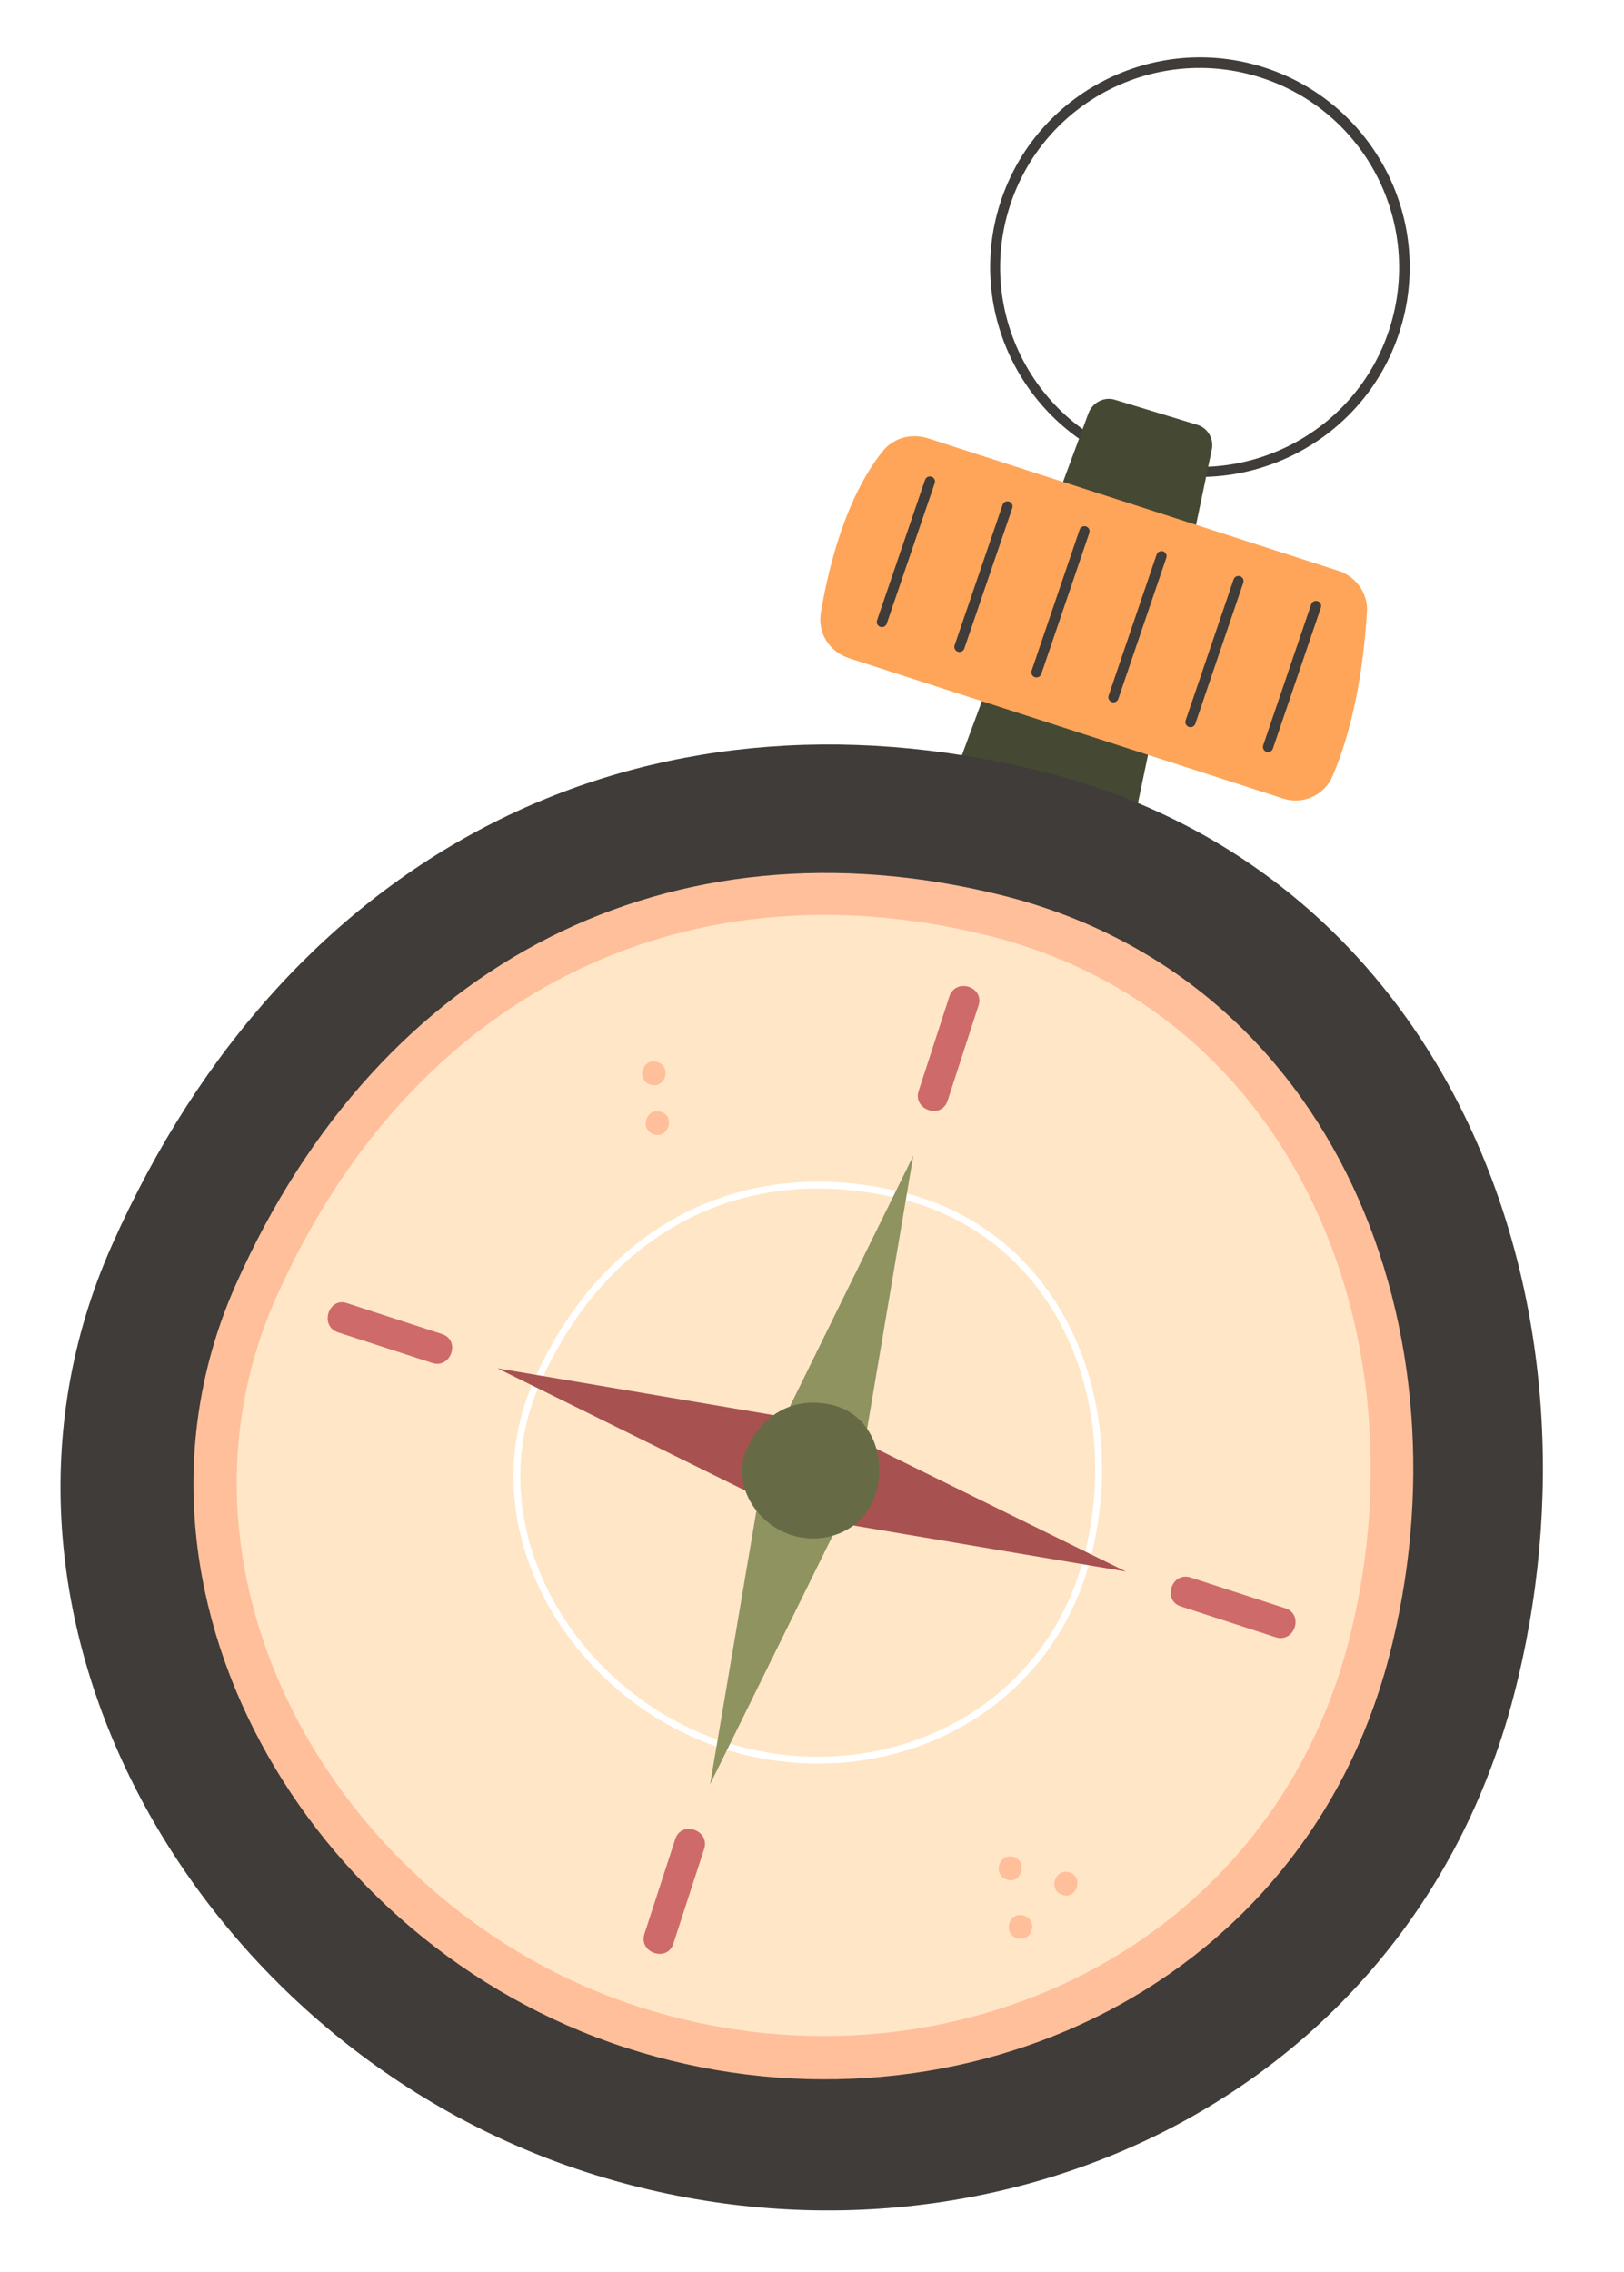<svg xmlns="http://www.w3.org/2000/svg" xmlns:xlink="http://www.w3.org/1999/xlink" id="Capa_1" x="0px" y="0px" viewBox="0 0 274.2 383.6" style="enable-background:new 0 0 274.2 383.6;" xml:space="preserve"><style type="text/css">	.st0{fill:#CCCCCC;}	.st1{fill:#353535;}	.st2{fill:#F7F1E7;}	.st3{fill:url(#SVGID_00000046311449639673238050000007064794797907424938_);}	.st4{fill:#2D2D2D;}	.st5{fill-rule:evenodd;clip-rule:evenodd;fill:#3D3D3D;}	.st6{fill:none;stroke:#3D3D3D;stroke-miterlimit:10;}	.st7{fill:#FFFFFF;stroke:#3D3D3D;stroke-miterlimit:10;}	.st8{fill:url(#SVGID_00000032613353858068542180000007929837154615009196_);}	.st9{fill:#FFFFFF;}	.st10{fill:#FFCC00;}	.st11{fill:#D27530;}	.st12{fill:#FF0000;}	.st13{fill:#EB1E79;}	.st14{fill:#8400A8;}	.st15{fill:#0000FF;}	.st16{fill:#00A0FF;}	.st17{fill:#00C374;}	.st18{fill:#B1E602;}	.st19{fill:#6E0000;}	.st20{fill:#FF7A00;}	.st21{fill:#FFCD00;}	.st22{fill:#FFFF00;}	.st23{fill:url(#SVGID_00000041988501675540553980000017775166389848150938_);}	.st24{fill:#1BA33D;}	.st25{opacity:0.32;fill:#316D54;}	.st26{fill:#4DB605;}	.st27{filter:url(#Adobe_OpacityMaskFilter);}			.st28{opacity:0.75;mask:url(#SVGID_00000050631760930239368330000017903265131911022227_);fill:url(#SVGID_00000031198775821124211740000015931194847532329376_);}	.st29{fill:url(#SVGID_00000020360303656291192250000003989433477576695715_);}	.st30{fill:url(#SVGID_00000097471955539485482800000001508840129255044268_);}	.st31{fill:url(#SVGID_00000155113310120264952360000017651078101307179193_);}	.st32{opacity:0.32;fill:url(#SVGID_00000124121525047332509590000001645107811232647087_);}	.st33{opacity:0.32;fill:url(#SVGID_00000127730065360517972460000014660054038857109666_);}	.st34{opacity:0.32;fill:url(#SVGID_00000183958518303072733460000005182918611728814467_);}	.st35{opacity:0.32;fill:url(#SVGID_00000083800974188150381180000008604431687374885249_);}	.st36{opacity:0.32;fill:url(#SVGID_00000018209108311004425440000002575110598579370405_);}	.st37{opacity:0.32;fill:url(#SVGID_00000100344900099767068300000014618348878645450926_);}	.st38{opacity:0.32;fill:url(#SVGID_00000173854429764508284940000010757036101872084352_);}	.st39{opacity:0.32;fill:url(#SVGID_00000058572189804575648730000002019684595749784499_);}	.st40{opacity:0.32;fill:url(#SVGID_00000034065440803598652540000002322479250570501047_);}	.st41{opacity:0.32;fill:url(#SVGID_00000052068268854465468500000012106076304811287709_);}	.st42{fill:url(#SVGID_00000134251617937841323360000005017570833109834375_);}	.st43{fill:#FFEC7C;}	.st44{fill:url(#SVGID_00000052809599841156715330000013805602506192431514_);}	.st45{fill:url(#SVGID_00000124130619738476660340000013964082382849844882_);}	.st46{fill:url(#SVGID_00000088110501209053838360000005405717986261241472_);}	.st47{fill:url(#SVGID_00000164508698979491061450000012911471011639261630_);}	.st48{fill:url(#SVGID_00000124148956342535721340000009178988217075201669_);}	.st49{fill:url(#SVGID_00000008144314380086486090000007512424593235650192_);}	.st50{fill:url(#SVGID_00000168104279341752290620000011802937314516917923_);}	.st51{fill:url(#SVGID_00000145033277297455117130000010493319537579739807_);}	.st52{opacity:0.55;fill:url(#SVGID_00000127031413644939627820000009554338948541440154_);}	.st53{opacity:0.55;fill:url(#SVGID_00000051348103094599813820000011912889777598188936_);}	.st54{fill:url(#SVGID_00000168808441284435803770000016494736536518846873_);}	.st55{opacity:0.55;fill:url(#SVGID_00000097493479839318662010000015776221795008214944_);}	.st56{opacity:0.55;fill:url(#SVGID_00000054248713710840824580000001263733490356385941_);}	.st57{opacity:0.55;fill:url(#SVGID_00000039097887422358593160000000873233912632439168_);}	.st58{opacity:0.55;fill:url(#SVGID_00000175322921811957392730000005833394961363874206_);}	.st59{opacity:0.55;fill:url(#SVGID_00000057106760148473967520000013860010624546257821_);}	.st60{opacity:0.55;fill:url(#SVGID_00000075876423006484233930000001451385650729781129_);}	.st61{opacity:0.55;fill:url(#SVGID_00000072978510381410865510000011046438421083572610_);}	.st62{opacity:0.55;fill:url(#SVGID_00000110431642400271623510000016315090207208423335_);}	.st63{fill:url(#SVGID_00000009582295411442779230000002136568582006591135_);}	.st64{fill:#F5DF7C;}	.st65{fill:url(#SVGID_00000155854764821632010160000012222431599337784974_);}	.st66{fill:url(#SVGID_00000067937950304814320800000006964598515172041114_);}	.st67{fill:url(#SVGID_00000047032439844515730940000009938705842587707825_);}	.st68{fill:url(#SVGID_00000080902707302997992950000006463775943326340025_);}	.st69{fill:url(#SVGID_00000067215549015483320440000002649506150666177955_);}	.st70{fill:url(#SVGID_00000179622553882467605310000004611057688079154849_);}	.st71{fill:url(#SVGID_00000004525167159859802010000006173392018696641960_);}	.st72{fill:#F0E3D1;}	.st73{fill:url(#SVGID_00000090992152952272994760000001648553550417959584_);}	.st74{fill:url(#SVGID_00000100352494967627637880000012531435248380314539_);}	.st75{fill:url(#SVGID_00000129895673428276558110000000648967348459401380_);}	.st76{fill:url(#SVGID_00000096016960636127888880000013728191087363012754_);}	.st77{fill:url(#SVGID_00000092426976160777596580000017749241247739263109_);}	.st78{fill:url(#SVGID_00000137836469353005555000000017025951567726899847_);}	.st79{fill:url(#SVGID_00000132810468831555953740000013789514349903904425_);}	.st80{fill:url(#SVGID_00000036934330643818161290000014318401508120369795_);}	.st81{fill:url(#SVGID_00000086678204118534274880000018125713271404259227_);}	.st82{opacity:0.12;fill:url(#SVGID_00000114766903855753097340000002114081036319123848_);}	.st83{fill:#AA5D2D;}	.st84{fill:#904819;}	.st85{fill:#FFCC66;}	.st86{fill:url(#SVGID_00000078007728769834956110000010578561451223002544_);}	.st87{opacity:0.55;fill:url(#SVGID_00000052820892201776874900000005596327986352425871_);}	.st88{opacity:0.55;fill:url(#SVGID_00000021825599678377059000000005977140009102753419_);}	.st89{fill:url(#SVGID_00000121276558394337789990000011130201463442129557_);}	.st90{fill:#3C830B;}	.st91{opacity:0.6;fill:#3C830B;}	.st92{opacity:0.6;}	.st93{opacity:0.65;fill:#3C830B;}	.st94{opacity:0.55;}	.st95{fill:url(#SVGID_00000111892685892893622000000001682480142748157080_);}	.st96{fill:url(#SVGID_00000067212612041591841370000000801105613603903626_);}	.st97{fill:url(#SVGID_00000060031794660235060730000002100086923334289804_);}	.st98{fill:url(#SVGID_00000013175450919308126350000012573275515173609633_);}	.st99{fill:#D12424;}	.st100{fill:#EA3333;}	.st101{fill:#C91D1D;}	.st102{fill:#FF3333;}	.st103{fill:#FF7E70;}	.st104{fill:url(#SVGID_00000124850262965882125690000015087772859955687556_);}	.st105{fill:url(#SVGID_00000116209388725037255280000006506736385165666439_);}	.st106{fill:url(#SVGID_00000015321499988503562860000004417152495652673678_);}	.st107{fill:url(#SVGID_00000034077392332709519130000006394240207138418867_);}	.st108{fill:url(#SVGID_00000098937376113927570180000013844224562672983447_);}	.st109{fill:url(#SVGID_00000010995187952597616910000004159175258266442652_);}	.st110{fill:url(#SVGID_00000170965849751401530180000005554193652463707529_);}	.st111{fill:url(#SVGID_00000062901078953286657510000003120621178762651271_);}	.st112{fill:url(#SVGID_00000011006503889905268540000011886861300523590579_);}	.st113{fill:url(#SVGID_00000122686506658512892790000004293850838921383103_);}	.st114{fill:url(#SVGID_00000010297980729647272690000012606890306024275854_);}	.st115{fill:#906543;}	.st116{fill:#62503C;}	.st117{fill:#946C48;}	.st118{fill:#A3743B;}	.st119{fill:#584838;}	.st120{fill:#F1F0EB;}	.st121{fill:#3F3C39;}	.st122{fill:#A85151;}	.st123{fill:none;stroke:#3F3C39;stroke-width:1.221;stroke-linecap:round;stroke-miterlimit:10;}	.st124{fill:#8E935F;}	.st125{fill:#FFE6C7;}	.st126{fill:#CE6A6A;}	.st127{fill:#FF6000;}	.st128{opacity:0.5;fill:#FFFFFF;}	.st129{fill:#FFA559;}	.st130{fill:#FFBF9B;}	.st131{fill:none;stroke:#FFA559;stroke-width:0.507;stroke-miterlimit:10;}	.st132{fill:none;stroke:#FFE6C7;stroke-width:0.507;stroke-linecap:round;stroke-miterlimit:10;}			.st133{fill:none;stroke:#000000;stroke-width:1.502;stroke-linecap:round;stroke-linejoin:round;stroke-miterlimit:10;stroke-dasharray:19.253,19.253;}	.st134{fill:#050504;}	.st135{opacity:0.15;}	.st136{fill:#454933;}	.st137{fill:none;stroke:#FFFFFF;stroke-width:1.153;stroke-miterlimit:10;}	.st138{fill:#666B46;}	.st139{fill:none;stroke:#3F3C39;stroke-width:1.729;stroke-linecap:round;stroke-miterlimit:10;}	.st140{fill:#FFFFFF;stroke:#222221;stroke-width:1.671;stroke-miterlimit:10;}	.st141{fill:#F0A100;}	.st142{fill:none;stroke:#222221;stroke-width:1.835;stroke-miterlimit:10;}	.st143{fill:none;stroke:#222221;stroke-width:1.671;stroke-miterlimit:10;}	.st144{fill:#AAD0FF;}	.st145{fill:#C8B7FA;}	.st146{fill:#F48EBE;}	.st147{fill:#FFFFFF;stroke:#222221;stroke-width:1.485;stroke-miterlimit:10;}	.st148{fill:#CE9772;}	.st149{fill:#774545;}	.st150{fill:#8585D6;}	.st151{fill:url(#SVGID_00000000220648563191589240000004596125274531333051_);}	.st152{fill:#66B8E2;}	.st153{fill:url(#SVGID_00000078723812473423167950000000427030786347170187_);}	.st154{fill:#F5EFE8;}	.st155{fill:#5189FE;}	.st156{fill:none;stroke:#222221;stroke-width:1.808;stroke-miterlimit:10;}	.st157{fill:#F5EFE8;stroke:#F5EFE8;stroke-width:1.507;stroke-linecap:round;stroke-miterlimit:10;}	.st158{fill:url(#SVGID_00000071536121907498938170000017106495472287229066_);}	.st159{opacity:0.9;fill:url(#SVGID_00000054988472919608084210000001658828471447165363_);}	.st160{opacity:0.9;fill:url(#SVGID_00000074404691171005052240000010251736773322285999_);}	.st161{fill:none;stroke:#FFFFFF;stroke-width:2.171;stroke-miterlimit:10;}	.st162{fill:none;stroke:#FF7A00;stroke-width:2.171;stroke-miterlimit:10;}	.st163{fill:#FFFFFF;stroke:#FF7A00;stroke-width:4;stroke-miterlimit:10;}	.st164{fill:none;stroke:#FF7A00;stroke-miterlimit:10;}	.st165{fill:#F7F7F7;stroke:#FF7A00;stroke-miterlimit:10;}	.st166{fill:#A39A61;}	.st167{clip-path:url(#SVGID_00000098918762115660863830000009791126355591597218_);}	.st168{fill:#D5D0A8;}	.st169{fill:#1A2B1A;fill-opacity:0.3;}	.st170{opacity:0.9;fill:url(#SVGID_00000073712877782813390870000010225204106277696422_);}	.st171{opacity:0.1;clip-path:url(#SVGID_00000183210695525482976210000014327758260681558709_);}	.st172{fill:#A0A0A0;}	.st173{fill:none;stroke:#1A2B1A;stroke-width:0.8;stroke-linecap:round;stroke-miterlimit:10;}	.st174{fill:#FF894B;}	.st175{fill:none;stroke:#1A2B1A;stroke-width:0.8;stroke-linecap:round;stroke-linejoin:round;stroke-miterlimit:5.54;}	.st176{fill:none;stroke:#1A2B1A;stroke-width:0.8;stroke-linecap:round;stroke-linejoin:round;stroke-miterlimit:7.361;}	.st177{fill:none;stroke:#1A2B1A;stroke-width:0.8;stroke-linecap:round;stroke-linejoin:round;stroke-miterlimit:14.994;}	.st178{fill:none;stroke:#1A2B1A;stroke-width:0.8;stroke-linecap:round;stroke-linejoin:round;stroke-miterlimit:14.994;}	.st179{fill-rule:evenodd;clip-rule:evenodd;fill:#1A2B1A;}	.st180{fill:none;stroke:#1A2B1A;stroke-width:0.8;stroke-miterlimit:14.994;}	.st181{fill:#F9BA94;}	.st182{fill:#548358;}	.st183{fill-rule:evenodd;clip-rule:evenodd;fill:#548358;}	.st184{fill-rule:evenodd;clip-rule:evenodd;fill:#F9BA94;}	.st185{fill:none;stroke:#1A2B1A;stroke-width:0.8;stroke-linecap:round;stroke-linejoin:round;stroke-miterlimit:1.5;}	.st186{fill:#1A2B1A;}	.st187{fill-rule:evenodd;clip-rule:evenodd;fill:#FF894B;}	.st188{opacity:0.9;fill:url(#SVGID_00000007422694599374580650000003521757523659026840_);}	.st189{fill:none;stroke:#FFFFFF;stroke-miterlimit:10;}	.st190{fill:#2891AE;}	.st191{fill:#F5D398;}	.st192{fill:#BBE4F2;}	.st193{fill:#24606D;}	.st194{fill:#1D4A51;}	.st195{fill:#4C3F36;}	.st196{fill:#E7E5E3;}	.st197{fill:#F6FBFD;}	.st198{fill:#E6D7A9;}	.st199{fill:#FAEDB3;}	.st200{fill:#C7BB8E;}	.st201{fill:#DECFA1;}	.st202{fill:#964F58;}	.st203{fill:#B6573E;}	.st204{fill:none;}	.st205{fill:#C16870;}	.st206{fill:#873B46;}	.st207{fill:#C5C3C1;}	.st208{fill:#F69E47;}	.st209{fill:#E7E8E6;}	.st210{fill:#B7B6B5;}	.st211{fill:none;stroke:#FFFFFF;stroke-width:4;stroke-miterlimit:10;}	.st212{fill:#E56F6F;}	.st213{fill:none;stroke:#1A2B1A;stroke-width:0.789;stroke-linecap:round;stroke-linejoin:round;stroke-miterlimit:10;}	.st214{fill:none;stroke:#1A2B1A;stroke-width:0.789;stroke-linecap:round;stroke-miterlimit:1.5;}	.st215{fill:none;stroke:#1A2B1A;stroke-width:0.789;stroke-linecap:round;stroke-linejoin:round;stroke-miterlimit:1.5;}	.st216{fill-rule:evenodd;clip-rule:evenodd;fill:#A39A61;}	.st217{fill:none;stroke:#FF6000;stroke-width:1.176;stroke-miterlimit:10;}	.st218{fill:url(#SVGID_00000153676916210132247780000009030488644736584620_);}	.st219{fill:#C27B0D;}	.st220{fill:#F2ECE2;}	.st221{fill:#FFFDF0;}	.st222{fill:url(#SVGID_00000074436099350741976220000003773226957405092527_);}	.st223{opacity:0.55;fill:url(#SVGID_00000167384415059014007200000001507711444021133479_);}	.st224{fill:url(#SVGID_00000010306087741281393030000017835347419957470353_);}	.st225{opacity:0.55;fill:url(#SVGID_00000140693531609906252940000009430190409604938908_);}	.st226{fill:#D6A49C;}	.st227{fill:#5EAB07;}	.st228{opacity:0.42;fill:#478221;}	.st229{fill:#B6E598;}	.st230{opacity:0.5;fill:url(#SVGID_00000109008122212748629780000010584309312676929976_);}	.st231{fill:#D17E70;}	.st232{opacity:0.5;fill:url(#SVGID_00000116221171685447499060000016290407921033076878_);}	.st233{fill:#4D9F00;}	.st234{opacity:0.32;fill:#4D9F00;}	.st235{opacity:0.45;fill:#468604;}	.st236{opacity:0.27;fill:#5A9021;}	.st237{fill:#3C8800;}	.st238{fill:#4D9D00;}	.st239{fill:#86D24E;}	.st240{fill:#5E9113;}	.st241{fill:#65AC23;}	.st242{opacity:0.55;fill:#B0C3C5;}	.st243{opacity:0.85;fill:#468604;}	.st244{fill-rule:evenodd;clip-rule:evenodd;fill:#3D1313;}	.st245{fill-rule:evenodd;clip-rule:evenodd;fill:#FFFFFF;}	.st246{fill-rule:evenodd;clip-rule:evenodd;fill:#FF9D3B;}	.st247{fill-rule:evenodd;clip-rule:evenodd;fill:#FF2247;}	.st248{fill-rule:evenodd;clip-rule:evenodd;fill:#93B70F;}	.st249{fill:#E5A117;}	.st250{fill:#F9E4AF;}	.st251{fill:#FFEDCA;}	.st252{fill:#FFEC3D;}	.st253{fill:#DBB205;}	.st254{fill:#FFFF9A;}	.st255{fill:#0A9E2D;}	.st256{fill:#4ACC57;}	.st257{fill:#83FAA5;}	.st258{fill:#6CE793;}	.st259{fill:#E5FFFF;}	.st260{fill:#FF4733;}	.st261{fill:#FF7F61;}	.st262{fill:#C52403;}	.st263{fill:#FFF8DD;}	.st264{fill:#F9BF3E;}	.st265{fill:#FFB567;}	.st266{fill:#FFEEBB;}	.st267{fill:#3A8128;}	.st268{fill:#3FBC04;}	.st269{fill:#5DD83A;}	.st270{fill:#47AC0A;}	.st271{fill:#EF0D00;}	.st272{fill:#F43303;}	.st273{fill:#FF642D;}	.st274{fill:#FF9356;}	.st275{fill:#F91D00;}	.st276{fill:#D31405;}	.st277{fill:#FFAEA0;}	.st278{fill:#FBDB57;}	.st279{fill:#FFB296;}	.st280{fill:#FFD0B8;}	.st281{fill:#803B0B;}	.st282{fill:#ED8A1C;}	.st283{fill:#FFD035;}	.st284{fill:#FFEA80;}	.st285{fill:#FFFFD2;}	.st286{fill:#BCA6A2;}	.st287{fill:#DD6C1F;}	.st288{fill:#F9A832;}	.st289{fill:#FFBF14;}	.st290{fill:#E6D8D1;}	.st291{fill:#F8F2EE;}	.st292{fill:#C5BCB1;}	.st293{fill:#B7A186;}	.st294{fill:#C3C1C0;}	.st295{fill:#7F3705;}	.st296{fill:#B25407;}	.st297{fill:#E37806;}	.st298{fill:#F89314;}	.st299{fill:#DEEEF6;}	.st300{fill:#F0F6F7;}	.st301{fill:#FFCA6A;}	.st302{fill:url(#SVGID_00000031205056633851745350000006485722114420408507_);}	.st303{fill:url(#SVGID_00000174571063797432532210000000642086454078637754_);}	.st304{fill:url(#SVGID_00000027567073116383131990000006898518719912953259_);}	.st305{fill:#FCB088;}	.st306{fill:url(#SVGID_00000137846198569652683790000010825173298465035195_);}	.st307{fill:url(#SVGID_00000170257256745823529870000009042546923428853920_);}	.st308{fill:url(#SVGID_00000179628939636380794430000018212519158687363234_);}	.st309{fill:url(#SVGID_00000036228229362076505980000008519157253553769381_);}	.st310{fill:url(#SVGID_00000104700383203176716070000018212225759085750921_);}	.st311{fill:url(#SVGID_00000111174882295452571890000004509159889918223255_);}	.st312{fill:url(#SVGID_00000176003327382612834940000005382732681340962984_);}	.st313{fill:url(#SVGID_00000066502917392838734950000010206862642420720784_);}	.st314{fill:url(#SVGID_00000073704101964908273440000016605999019378489222_);}	.st315{fill:url(#SVGID_00000126321548103686822220000000038417708850090898_);}	.st316{fill:url(#SVGID_00000162343604115669700140000015919312418035016620_);}	.st317{fill:url(#SVGID_00000012451995371005191090000012783726387411960741_);}	.st318{fill:url(#SVGID_00000142854619212731931680000016058162380073616039_);}	.st319{fill:url(#SVGID_00000022552972173602195590000014426419626828286125_);}	.st320{fill:url(#SVGID_00000134928967683928693900000013575224666746154376_);}	.st321{fill:url(#SVGID_00000129895852378215584430000016427201861785755319_);}	.st322{fill:url(#SVGID_00000138531913014923209330000001515510495239045781_);}	.st323{fill:url(#SVGID_00000137840691048112749410000016558468983060996231_);}	.st324{fill:url(#SVGID_00000124849512835474369300000009676268407468599982_);}	.st325{fill:url(#SVGID_00000067216087685432178300000000536288310539012246_);}	.st326{fill:url(#SVGID_00000068679327447138909250000016391641790136574629_);}	.st327{fill:url(#SVGID_00000022525077097606062230000018435139901471820732_);}	.st328{fill:url(#SVGID_00000149383609537408015780000018147225725803276958_);}	.st329{fill:url(#SVGID_00000055691284668170748350000007793972253441600908_);}	.st330{fill:url(#SVGID_00000137131628670751298170000001258462819967638424_);}	.st331{fill:url(#SVGID_00000142174399182191881510000017106223978146451891_);}	.st332{fill:url(#SVGID_00000111902543086299667040000012282834647706468236_);}	.st333{fill:url(#SVGID_00000170262154156133334630000004908238236729140359_);}	.st334{fill:url(#SVGID_00000134962448333180252410000018275332616248701058_);}	.st335{fill:url(#SVGID_00000046338933820636823410000012388643033386186682_);}	.st336{fill:url(#SVGID_00000165946538844730796340000007202778259463892658_);}	.st337{fill:url(#SVGID_00000158024978499844360460000004209710418328468913_);}	.st338{fill:url(#SVGID_00000175310220969606489840000011935436239301079969_);}	.st339{fill:url(#SVGID_00000079469580859702999540000009227189055359820695_);}	.st340{fill:url(#SVGID_00000039832955118656997660000001563677043311276429_);}	.st341{fill:url(#SVGID_00000150080937245019019400000012736495062175293362_);}	.st342{fill:url(#SVGID_00000083779691581237368470000001858376475710840754_);}	.st343{fill:url(#SVGID_00000072245255034642078330000016170804848446107796_);}	.st344{fill:url(#SVGID_00000098907109836011560610000009078099643944689075_);}	.st345{fill:url(#SVGID_00000031187992377065280170000014478818566133616791_);}	.st346{fill:url(#SVGID_00000163756982044273522210000012920526514862777739_);}	.st347{fill:url(#SVGID_00000119108601286831220980000018338494279208705972_);}	.st348{fill:url(#SVGID_00000180363649292558239320000014185933312833964181_);}	.st349{fill:url(#SVGID_00000082360774026404987320000004107184820801243567_);}	.st350{fill:url(#SVGID_00000077309215644988976370000000730672847084101530_);}	.st351{fill:url(#SVGID_00000089562874797166144170000007146260860512114615_);}	.st352{fill:url(#SVGID_00000047062245634501306630000008955061679424714942_);}	.st353{fill:url(#SVGID_00000018943090634883061350000014209989541892888206_);}	.st354{fill:url(#SVGID_00000103247640460527536850000006901466882276412548_);}	.st355{fill:url(#SVGID_00000147192400922956463580000000778456340473528762_);}	.st356{fill:url(#SVGID_00000040532694658392401600000006169342446911852957_);}	.st357{opacity:0.55;fill:url(#SVGID_00000084521310930387740580000005505346649766130597_);}	.st358{opacity:0.75;fill:url(#SVGID_00000180360477784539799840000014223672446414292613_);}	.st359{fill:url(#SVGID_00000178183239074124715630000000618004120145932199_);}	.st360{opacity:0.55;fill:url(#SVGID_00000080177047310957481410000004452543306232757895_);}	.st361{fill:#450E00;}	.st362{opacity:0.75;fill:url(#SVGID_00000055698852216482970130000011156604435893032081_);}	.st363{fill:url(#SVGID_00000148643324461781549000000001570264836593518487_);}	.st364{opacity:0.55;fill:url(#SVGID_00000111876010312210881440000008291093510297621904_);}	.st365{opacity:0.75;fill:url(#SVGID_00000044148498734145161710000009191570667953961900_);}	.st366{fill:url(#SVGID_00000005241042579521440150000004380493230322299834_);}	.st367{opacity:0.55;fill:url(#SVGID_00000069380999614064225270000005189244967017006756_);}	.st368{opacity:0.75;fill:url(#SVGID_00000172439483687479713240000000958302872507018126_);}	.st369{fill:url(#SVGID_00000033351311714847326160000001591899523861081258_);}	.st370{opacity:0.55;fill:url(#SVGID_00000181796433082161200700000007732301214408033185_);}	.st371{opacity:0.75;fill:url(#SVGID_00000160884576775974528830000013938202353014130868_);}	.st372{fill:url(#SVGID_00000054251227217065744060000005847573307671763377_);}	.st373{opacity:0.55;fill:url(#SVGID_00000070120808383100243680000006623364983435680403_);}	.st374{fill:#BC8943;}	.st375{fill:#EDB973;}	.st376{fill:#7D6143;}	.st377{fill:#B53C46;}	.st378{fill:#953140;}	.st379{fill:#48778C;}	.st380{fill:#15516A;}	.st381{opacity:0.3;}	.st382{fill:url(#SVGID_00000097480514365861365330000003241269396477444504_);}	.st383{fill:url(#SVGID_00000088837241980154836040000016314446740436132763_);}	.st384{opacity:0.9;fill:url(#SVGID_00000146493891170845168770000015766821871763386245_);}	.st385{opacity:0.9;fill:url(#SVGID_00000167385309192856049100000002919219916848652478_);}	.st386{opacity:0.1;clip-path:url(#SVGID_00000101817580644844213890000010706635013706911403_);}	.st387{opacity:0.9;fill:url(#SVGID_00000115483173076798155310000011756070869245888134_);}</style><g>	<path class="st121" d="M191.7,78.8c-18.6-6-28.8-26-22.8-44.6s26-28.8,44.6-22.8s28.8,26,22.8,44.6S210.3,84.8,191.7,78.8z   M212.9,13.1c-17.7-5.7-36.7,4-42.4,21.7c-5.7,17.7,4,36.7,21.7,42.4s36.7-4,42.4-21.7C240.3,37.8,230.6,18.8,212.9,13.1z"></path>	<path class="st136" d="M202.1,71.7l-13.8-4.2c-1.8-0.6-3.8,0.4-4.5,2.2L161,131.3L191,141l13.6-65.1  C205,74.1,203.9,72.2,202.1,71.7z"></path>	<g>		<path class="st121" d="M255.5,286.6c-18.3,69.6-91.2,101.2-156.5,80.1S-9,272.9,18.9,210.2c29.8-67.1,89.8-96.4,156.5-80.1   C244.7,147,272.9,220.2,255.5,286.6z"></path>		<path class="st130" d="M234.5,279.8c-15,57.2-75,83.3-128.8,65.9s-88.8-77.2-65.9-128.8c24.5-55.2,73.9-79.3,128.8-65.9   C225.7,164.9,248.8,225.1,234.5,279.8z"></path>		<path class="st125" d="M227.6,277.5c-14,53.2-69.7,77.4-119.7,61.3c-50-16.1-82.6-71.7-61.3-119.7c22.8-51.3,68.7-73.7,119.7-61.3   C219.4,170.8,240.9,226.8,227.6,277.5z"></path>		<path class="st137" d="M183.5,263.2c-7.2,27.3-35.8,39.7-61.4,31.4s-42.4-36.8-31.4-61.4c11.7-26.3,35.2-37.8,61.4-31.4   C179.3,208.5,190.4,237.2,183.5,263.2z"></path>		<g>			<g>				<g>					<polygon class="st122" points="190.1,265.3 139.5,240.4 137,248.2 134.5,255.9      "></polygon>				</g>				<g>					<polygon class="st122" points="84,231 134.5,255.9 137,248.2 139.5,240.4      "></polygon>				</g>			</g>		</g>		<g>			<polygon class="st124" points="154.2,195.1 129.3,245.7 137,248.2 144.8,250.7    "></polygon>			<polygon class="st124" points="119.9,301.2 144.8,250.7 137,248.2 129.3,245.7    "></polygon>		</g>		<path class="st138" d="M148,251.7c-1.7,6.4-8.4,9.4-14.5,7.4c-6-2-10-8.7-7.4-14.5c2.8-6.2,8.3-8.9,14.5-7.4   C147,238.8,149.6,245.6,148,251.7z"></path>		<path class="st126" d="M160.3,168.2l-5.2,16c-1,3.2,3.9,4.8,4.9,1.6l5.2-16C166.3,166.6,161.4,165,160.3,168.2z"></path>		<path class="st126" d="M217,271.5l-16-5.2c-3.2-1-4.8,3.9-1.6,4.9l16,5.2C218.6,277.4,220.2,272.5,217,271.5z"></path>		<path class="st126" d="M113.7,328.1l5.2-16c1-3.2-3.9-4.8-4.9-1.6l-5.2,16C107.8,329.7,112.7,331.3,113.7,328.1z"></path>		<path class="st126" d="M57,224.9l16,5.2c3.2,1,4.8-3.9,1.6-4.9l-16-5.2C55.5,218.9,53.9,223.8,57,224.9z"></path>	</g>	<g>		<path class="st130" d="M111,179.3c-2.5-0.8-3.7,3-1.2,3.8C112.3,183.9,113.5,180.1,111,179.3z"></path>		<path class="st130" d="M111.6,187.7c-2.5-0.8-3.7,3-1.2,3.8C112.8,192.3,114.1,188.5,111.6,187.7z"></path>		<path class="st130" d="M172.9,323.4c-2.5-0.8-3.7,3-1.2,3.8C174.2,328,175.4,324.2,172.9,323.4z"></path>		<path class="st130" d="M180.6,316.1c-2.5-0.8-3.7,3-1.2,3.8C181.8,320.7,183,316.9,180.6,316.1z"></path>		<path class="st130" d="M171.2,313.5c-2.5-0.8-3.7,3-1.2,3.8C172.4,318.2,173.6,314.3,171.2,313.5z"></path>	</g>	<g>		<path class="st129" d="M149.1,76.1c-6.4,7.9-9.3,20.1-10.5,27.3c-0.6,3.4,1.4,6.6,4.7,7.7l73.3,23.7c3.4,1.1,7-0.5,8.4-3.8   c4.2-9.8,5.4-21.2,5.8-27.7c0.2-3.1-1.8-5.9-4.7-6.9l-69.4-22.4C153.9,73.1,150.9,73.9,149.1,76.1z"></path>		<g>			<line class="st139" x1="157" y1="81.3" x2="148.9" y2="105"></line>			<line class="st139" x1="170.1" y1="85.5" x2="162" y2="109.2"></line>			<line class="st139" x1="183.1" y1="89.7" x2="175" y2="113.5"></line>			<line class="st139" x1="196.1" y1="93.9" x2="188" y2="117.7"></line>			<line class="st139" x1="209.1" y1="98.1" x2="201" y2="121.9"></line>			<line class="st139" x1="222.2" y1="102.3" x2="214.1" y2="126.1"></line>		</g>	</g></g></svg>